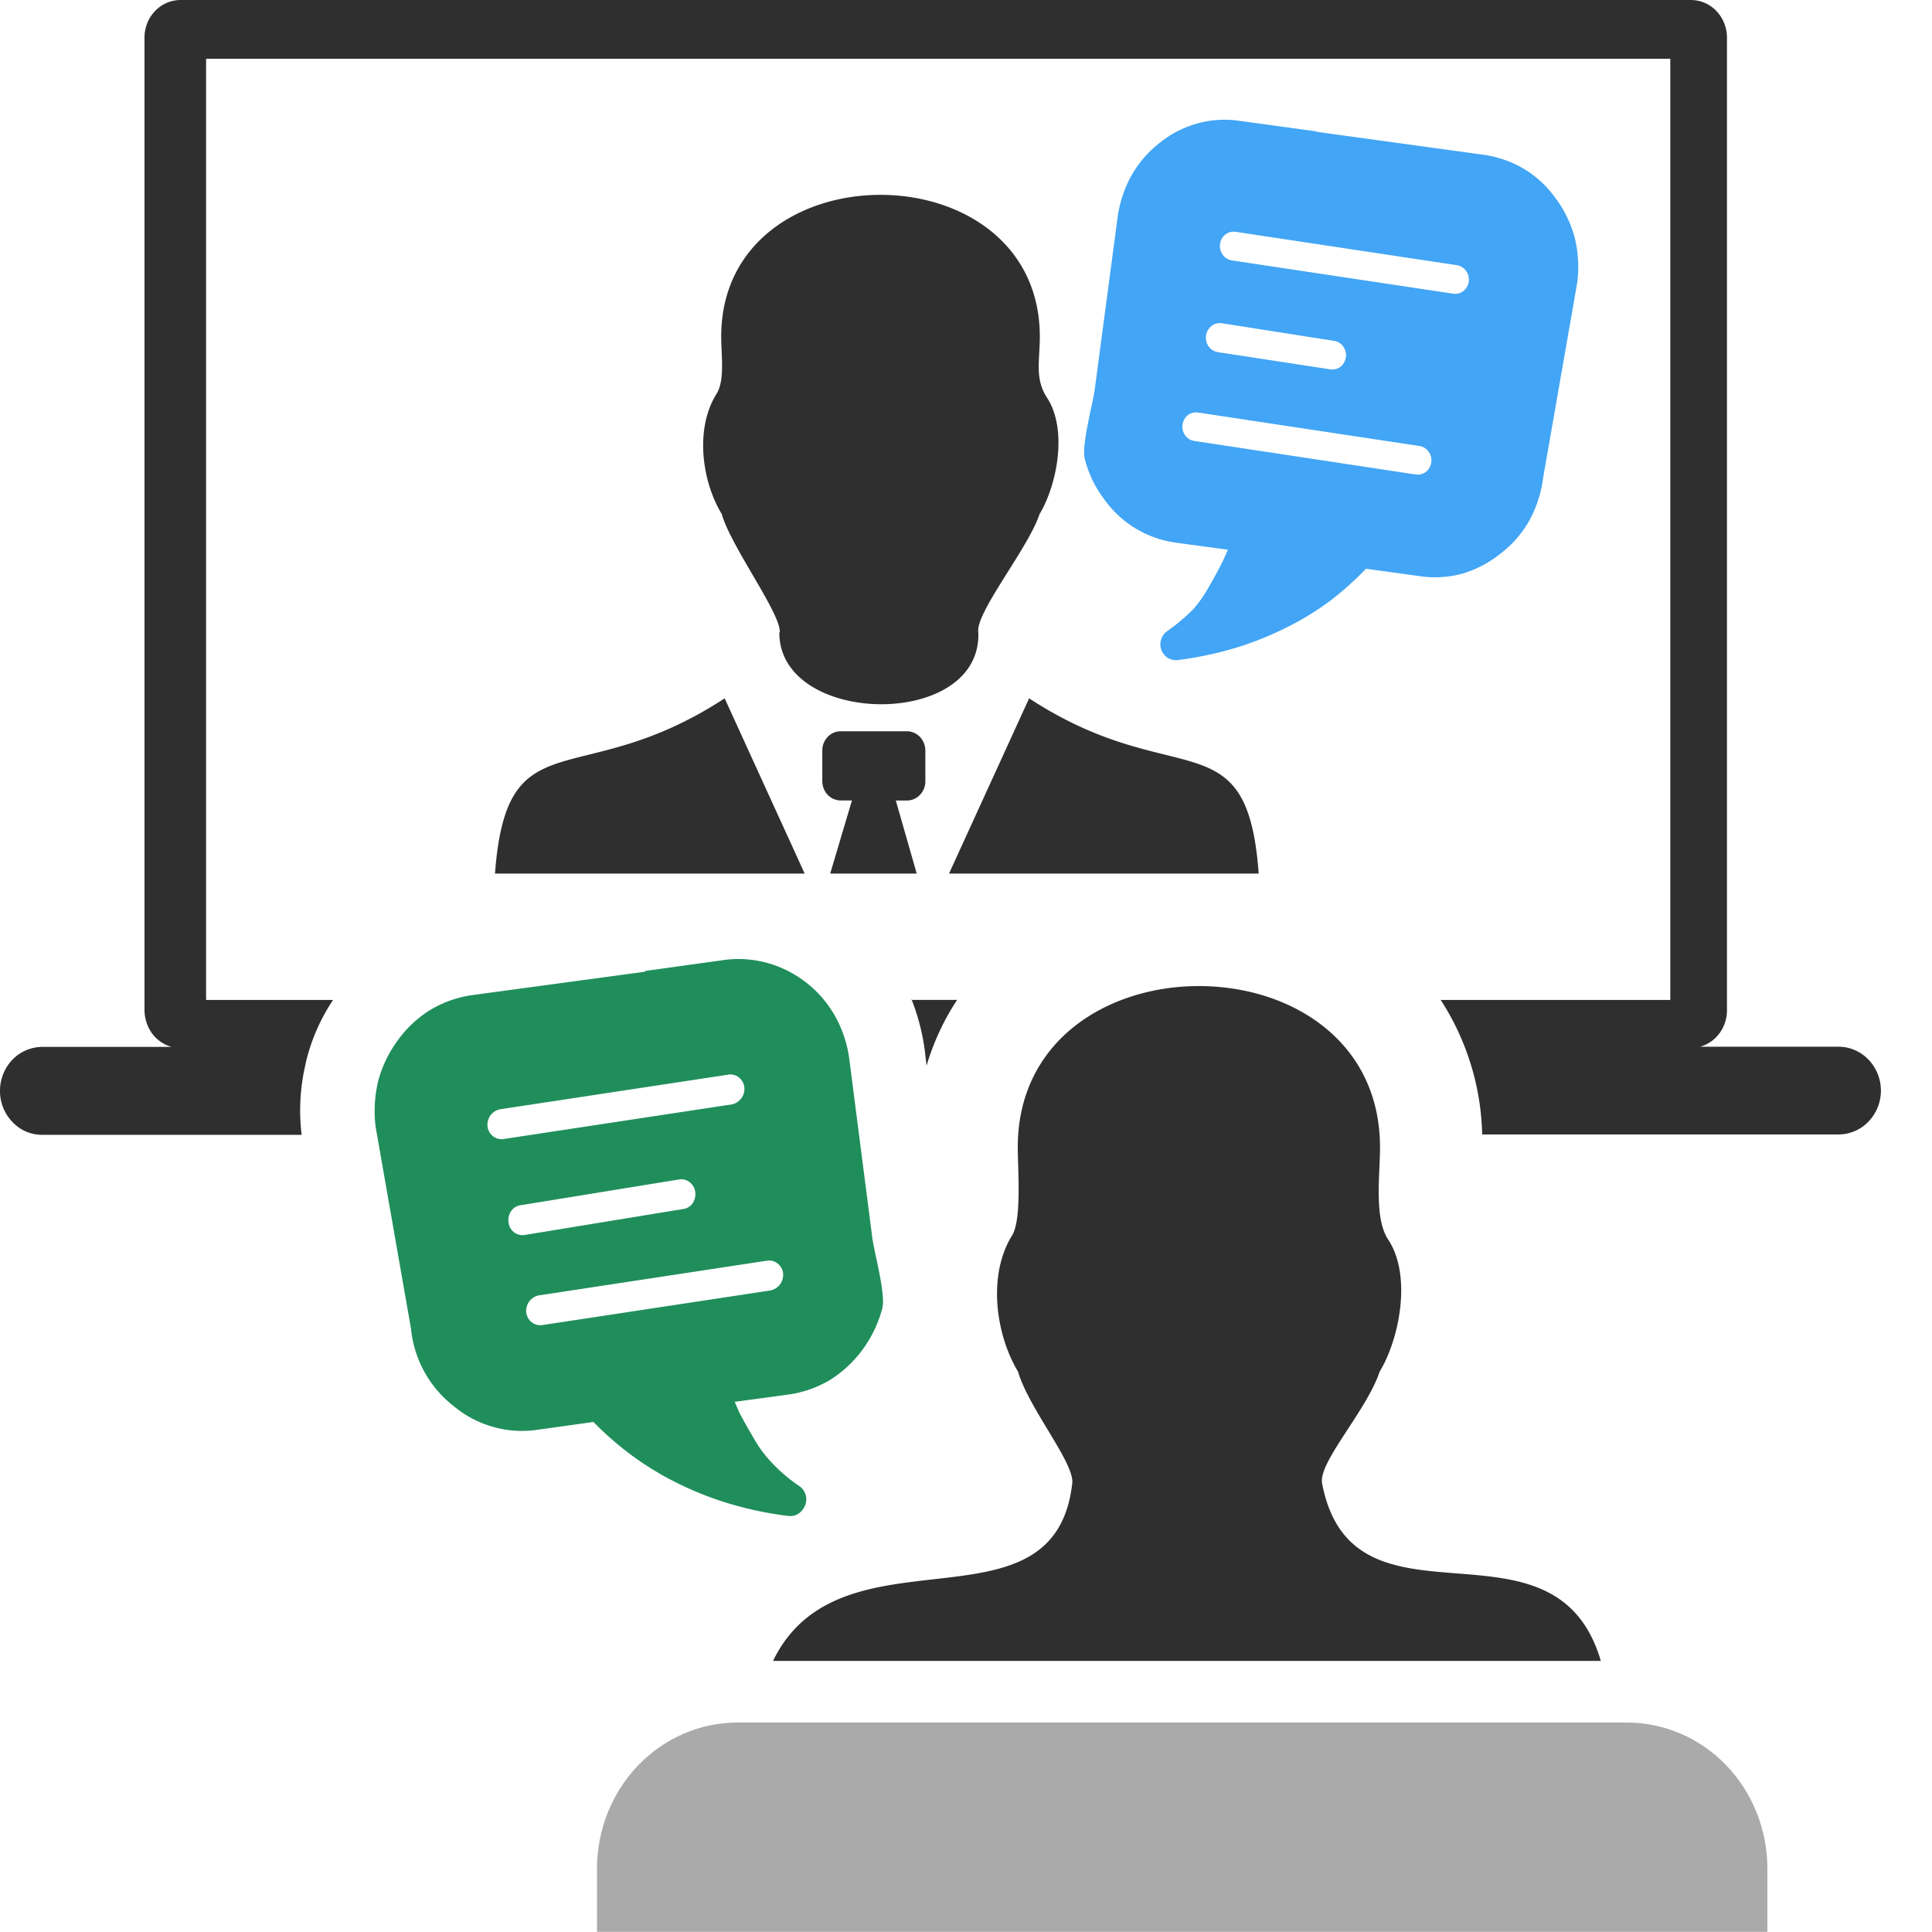 <svg xmlns="http://www.w3.org/2000/svg" width="24" height="24" fill="none" viewBox="0 0 24 24"><g fill-rule="evenodd" clip-path="url(#a)" clip-rule="evenodd"><path fill="#2f2f2f" d="M.525 13.005h1.607a.45.45 0 0 1-.242-.166.5.5 0 0 1-.095-.285V.465c0-.123.048-.241.131-.328A.44.44 0 0 1 2.242 0h18.764a.44.44 0 0 1 .316.137.48.48 0 0 1 .131.328v12.087a.48.48 0 0 1-.094.285.45.45 0 0 1-.24.166h1.722c.139 0 .272.058.37.16a.557.557 0 0 1 0 .77.52.52 0 0 1-.37.16h-4.429a3.2 3.2 0 0 0-.515-1.671h2.852V.73H2.56v11.692h1.577a2.402 2.402 0 0 0-.333.756l-.017.079a2.5 2.5 0 0 0-.04.84H.525a.5.5 0 0 1-.372-.161.55.55 0 0 1-.153-.389.56.56 0 0 1 .155-.384.52.52 0 0 1 .37-.158m10.795-.584h.57c-.166.251-.294.527-.38.818l-.023-.198a2.7 2.7 0 0 0-.165-.63z"/><path fill="#2f2f2f" d="M9.686 7.858c.025-.222-.606-1.067-.72-1.472-.248-.408-.335-1.06-.067-1.49.108-.17.06-.475.06-.713 0-2.35 3.958-2.35 3.958 0 0 .297-.065.523.09.758.258.396.125 1.082-.094 1.447-.14.425-.802 1.228-.76 1.47.041 1.207-2.472 1.167-2.472 0zm1.442 2.086h.138a.22.22 0 0 0 .162-.07.24.24 0 0 0 .067-.168v-.384a.25.25 0 0 0-.067-.168.23.23 0 0 0-.162-.07h-.823a.22.22 0 0 0-.161.07.24.24 0 0 0-.067.168v.384a.25.25 0 0 0 .067.168.23.23 0 0 0 .161.07h.14l-.27.908h1.075zm-4.979.908c.147-1.96 1.037-.99 2.853-2.177l.994 2.177zm9.487 0c-.144-1.96-1.036-.99-2.852-2.177l-.995 2.177zM9.603 20.632c.842-1.734 3.498-.263 3.717-2.207.028-.253-.542-.932-.673-1.385-.28-.465-.38-1.203-.074-1.694.121-.198.07-.825.07-1.092 0-2.672 4.5-2.674 4.5 0 0 .338-.075.877.1 1.142.297.445.144 1.233-.105 1.644-.16.483-.76 1.12-.715 1.385.38 1.993 2.889.256 3.463 2.207z"/><path fill="#aaa" d="M9.15 21.398h11.067c.46.002.902.193 1.227.531.326.34.51.798.511 1.278v.791H7.416v-.791c.002-.48.186-.939.512-1.278.326-.338.767-.53 1.228-.531z"/><path fill="#1f8e5b" d="m8.013 12.071-2.143.29a1.4 1.4 0 0 0-.517.18 1.4 1.4 0 0 0-.41.38 1.5 1.5 0 0 0-.245.508 1.6 1.6 0 0 0-.032.568l.44 2.511a1.39 1.39 0 0 0 .536.964c.144.119.311.206.49.255.177.05.363.061.546.034l.694-.097q.21.215.449.395.28.21.59.363.317.158.657.259.354.105.719.15a.2.2 0 0 0 .107-.014.2.2 0 0 0 .083-.073.2.2 0 0 0-.053-.287 2 2 0 0 1-.327-.277 1.5 1.5 0 0 1-.223-.295 8 8 0 0 1-.19-.338l-.057-.133.664-.09q.275-.038.517-.18c.319-.199.552-.517.652-.89.046-.181-.104-.704-.127-.9l-.28-2.176a1.5 1.5 0 0 0-.17-.539 1.4 1.4 0 0 0-.596-.578 1.35 1.35 0 0 0-.804-.134l-.97.135zm1.084 1.647a.2.2 0 0 0 .113-.076.2.2 0 0 0 .037-.134.18.18 0 0 0-.064-.12.17.17 0 0 0-.126-.04l-2.853.433a.2.2 0 0 0-.112.076.2.2 0 0 0-.036.134c.005.047.028.09.064.12a.17.17 0 0 0 .126.04l2.853-.433zm.48 2.311a.2.2 0 0 0 .114-.075.2.2 0 0 0 .037-.135.18.18 0 0 0-.064-.12.17.17 0 0 0-.126-.04l-2.852.434a.2.2 0 0 0-.112.075.2.2 0 0 0-.037.134c.006.047.028.09.064.12a.17.17 0 0 0 .126.04l2.853-.433zm-1.089-1.01a.17.17 0 0 0 .116-.072.2.2 0 0 0 .033-.137.18.18 0 0 0-.064-.12.17.17 0 0 0-.127-.04l-1.981.322a.17.17 0 0 0-.116.073.2.2 0 0 0-.032.137.18.18 0 0 0 .063.121c.036.03.081.044.127.04l1.985-.325z"/><path fill="#42a5f5" d="m16.353 1.637 2.073.285c.176.024.347.083.502.174q.235.141.397.368c.11.147.19.314.238.493.043.18.054.367.03.552l-.424 2.428c-.023.183-.08.36-.167.522-.09.161-.21.301-.354.412a1.4 1.4 0 0 1-.475.253 1.3 1.3 0 0 1-.53.034l-.674-.093a4 4 0 0 1-.426.384 3.5 3.5 0 0 1-.57.35 4 4 0 0 1-.637.253 4.5 4.5 0 0 1-.698.147.2.2 0 0 1-.127-.024.2.2 0 0 1-.084-.102.2.2 0 0 1-.001-.134.2.2 0 0 1 .08-.104q.171-.12.318-.268.114-.132.198-.286.095-.161.177-.329l.055-.123-.64-.087a1.306 1.306 0 0 1-.9-.544 1.4 1.4 0 0 1-.238-.495c-.044-.176.1-.682.124-.872l.281-2.114c.023-.184.08-.362.167-.524q.135-.242.35-.412c.14-.115.302-.199.475-.247.172-.048.352-.059.53-.032l.95.13zm-1.521 3.84a.17.17 0 0 1-.11-.069.186.186 0 0 1 .03-.248.17.17 0 0 1 .127-.036l2.758.417a.17.17 0 0 1 .11.07.185.185 0 0 1-.03.248.17.17 0 0 1-.126.036zm.467-2.243a.17.17 0 0 1-.11-.07.19.19 0 0 1-.014-.195.18.18 0 0 1 .103-.085.2.2 0 0 1 .067-.005l2.757.416a.17.17 0 0 1 .11.07.183.183 0 0 1-.03.248.17.17 0 0 1-.125.036l-2.761-.415zm-.169 1.14a.17.17 0 0 1-.115-.07.186.186 0 0 1 .033-.253.17.17 0 0 1 .128-.036l1.4.22a.17.17 0 0 1 .11.069.186.186 0 0 1-.03.249.17.17 0 0 1-.126.036l-1.404-.215z"/></g><defs><clipPath id="a"><path fill="#fff" d="M0 0h23.366v24H0z"/></clipPath></defs></svg>
